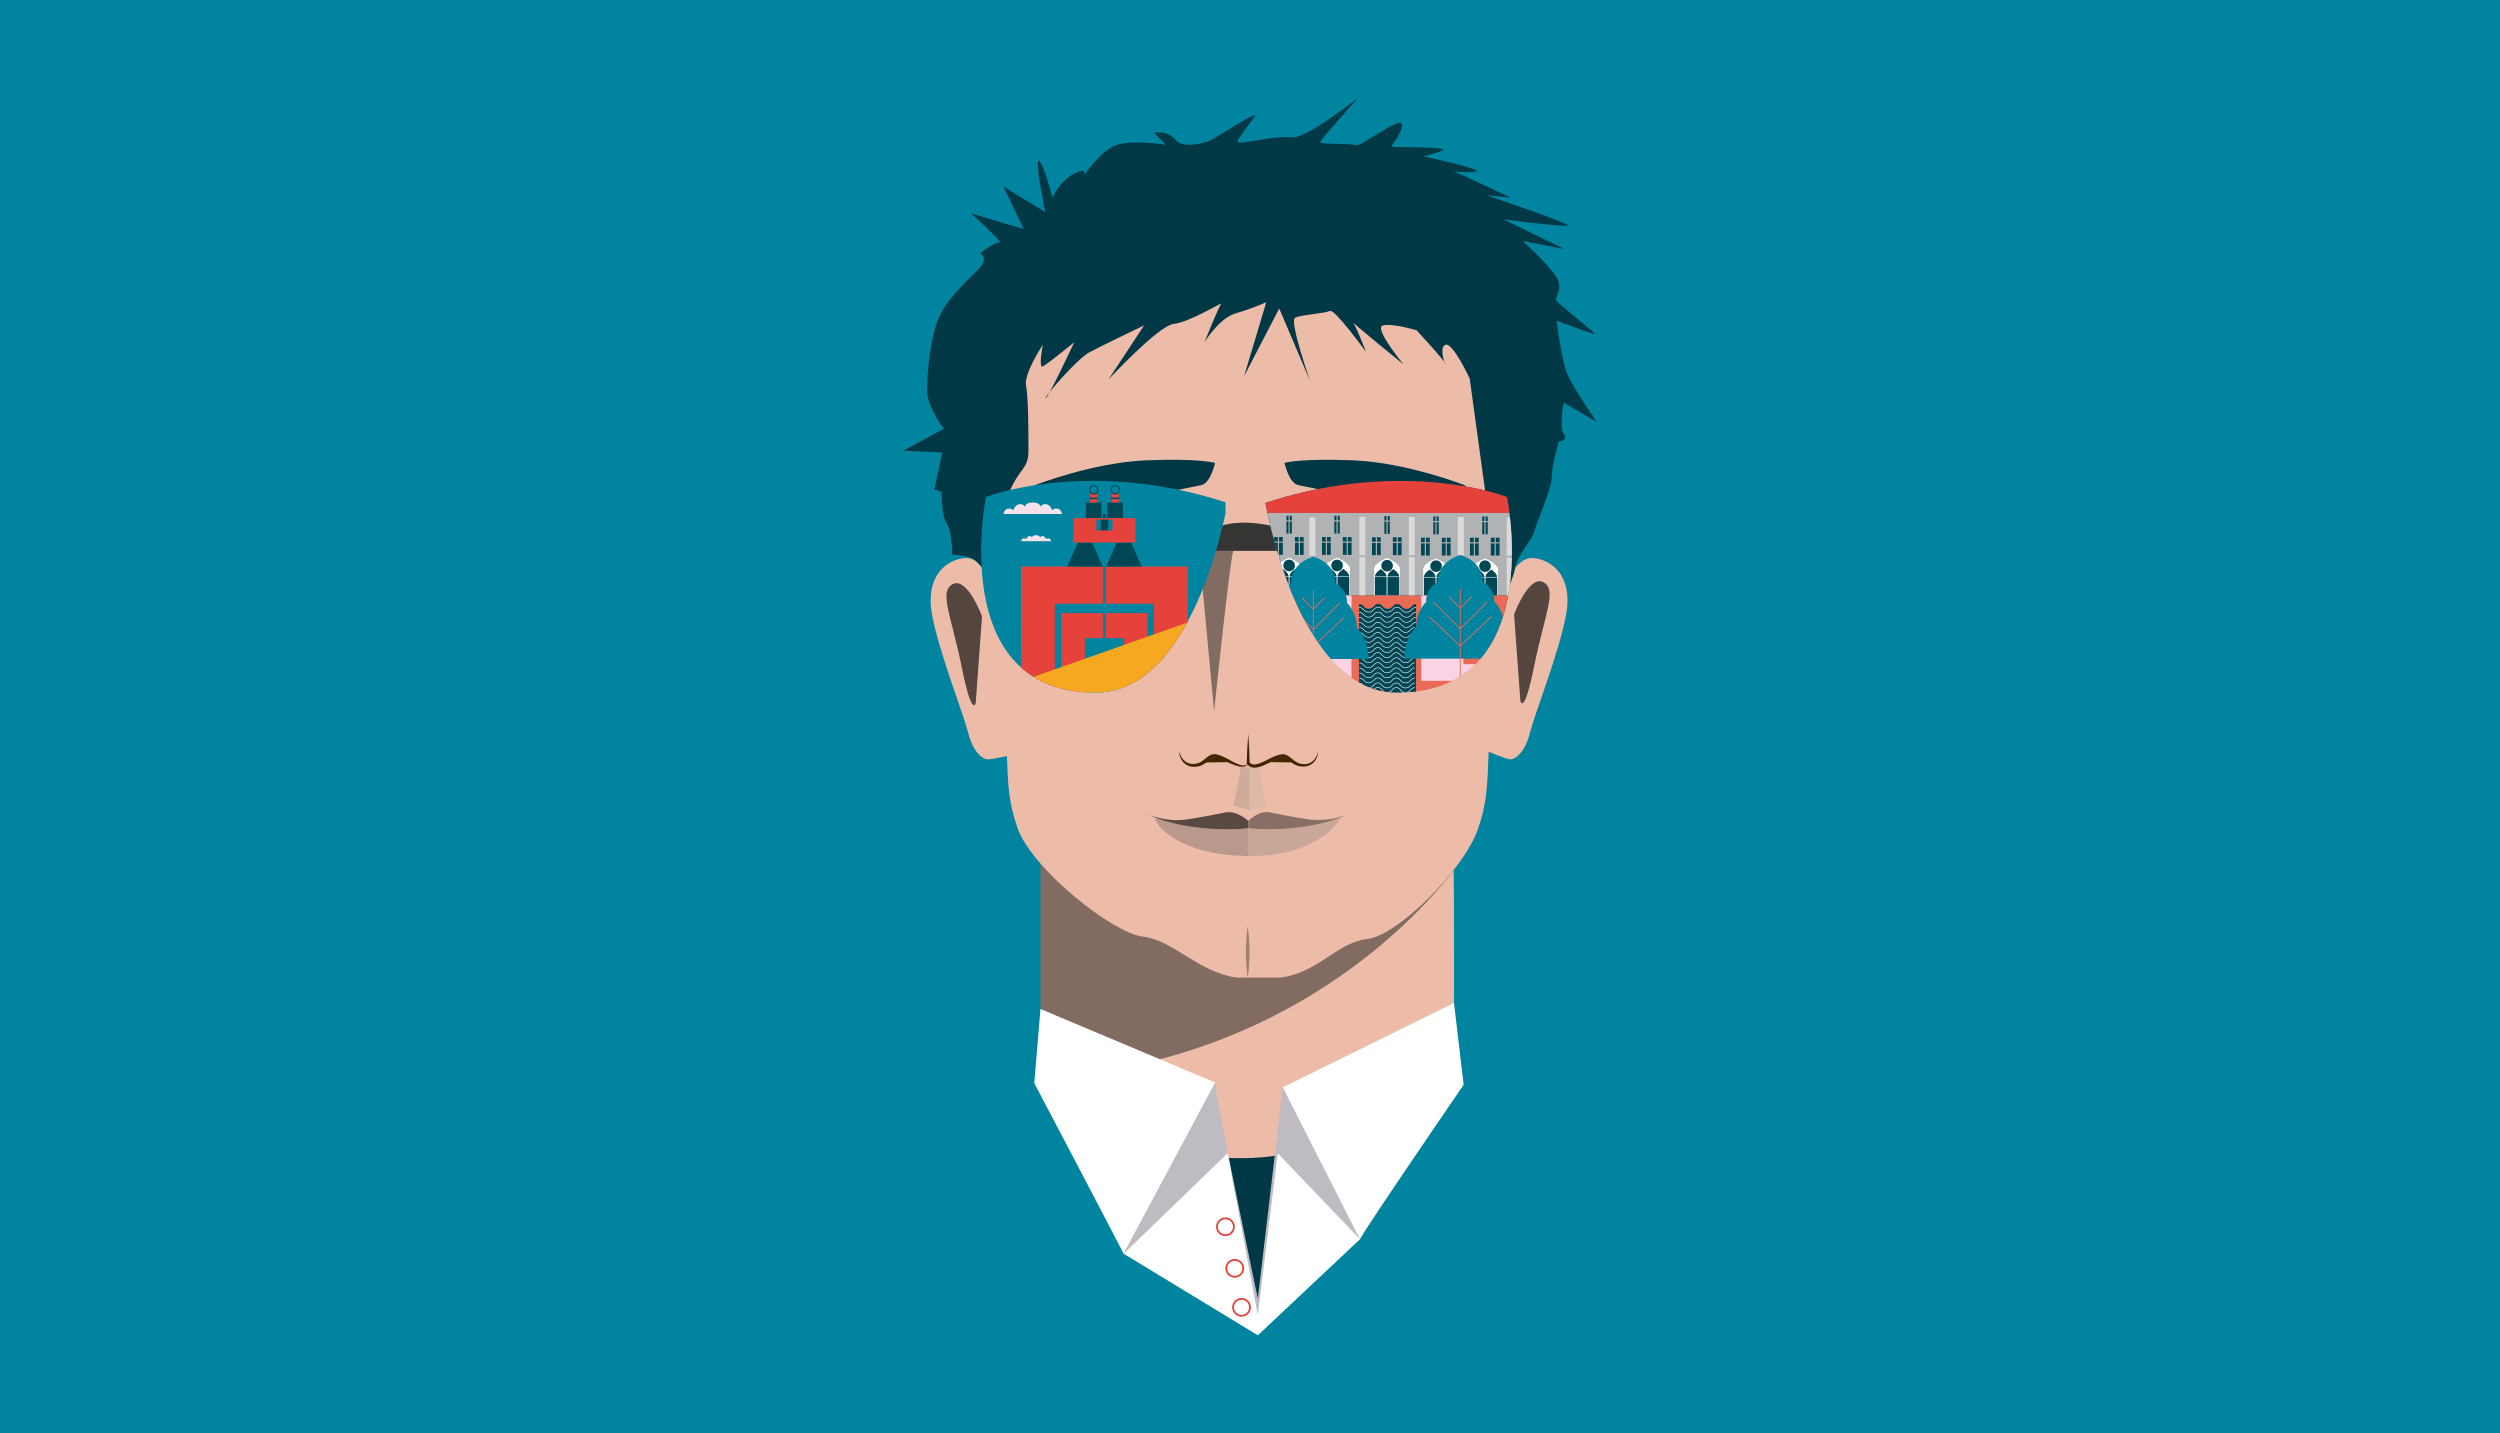 <?xml version="1.0" encoding="utf-8"?>
<!-- Generator: Adobe Illustrator 25.0.1, SVG Export Plug-In . SVG Version: 6.00 Build 0)  -->
<svg version="1.1" id="Calque_1" xmlns="http://www.w3.org/2000/svg" xmlns:xlink="http://www.w3.org/1999/xlink" x="0px" y="0px"
	 viewBox="0 0 750 430" style="enable-background:new 0 0 750 430;" xml:space="preserve">
<style type="text/css">
	.st0{fill:#0084A0;}
	.st1{clip-path:url(#SVGID_2_);}
	.st2{clip-path:url(#SVGID_4_);fill:#EDBCA9;}
	.st3{clip-path:url(#SVGID_4_);fill:#826C62;}
	.st4{clip-path:url(#SVGID_4_);fill:#003845;}
	.st5{clip-path:url(#SVGID_4_);fill:#C9A798;}
	.st6{clip-path:url(#SVGID_4_);fill:#B8998B;}
	.st7{clip-path:url(#SVGID_4_);fill:#876F65;}
	.st8{clip-path:url(#SVGID_4_);fill:#594943;}
	.st9{clip-path:url(#SVGID_4_);fill:#54453F;}
	.st10{clip-path:url(#SVGID_4_);fill:#353534;}
	.st11{clip-path:url(#SVGID_6_);fill:#004655;}
	.st12{clip-path:url(#SVGID_6_);fill:#B1B2B3;}
	.st13{clip-path:url(#SVGID_6_);fill:#E4423B;}
	.st14{clip-path:url(#SVGID_6_);fill:#FFFFFF;}
	.st15{clip-path:url(#SVGID_6_);fill:none;stroke:#F2F2F3;stroke-width:0.175;stroke-miterlimit:10;}
	.st16{clip-path:url(#SVGID_6_);fill:#DADADA;}
	.st17{clip-path:url(#SVGID_6_);fill:none;stroke:#B2B2B2;stroke-width:0.349;stroke-miterlimit:10;}
	.st18{clip-path:url(#SVGID_6_);fill:#F2F2F3;}
	.st19{clip-path:url(#SVGID_6_);fill:#E96A55;}
	.st20{clip-path:url(#SVGID_6_);fill:#FAD4E4;}
	.st21{clip-path:url(#SVGID_6_);fill:none;stroke:#FFFFFF;stroke-width:0.175;stroke-miterlimit:10;}
	.st22{clip-path:url(#SVGID_6_);fill:#0084A0;}
	.st23{clip-path:url(#SVGID_6_);fill:none;stroke:#E96A55;stroke-width:0.262;stroke-linecap:round;stroke-miterlimit:10;}
	.st24{clip-path:url(#SVGID_8_);fill:#0084A0;}
	.st25{clip-path:url(#SVGID_8_);fill:#E4423B;}
	.st26{clip-path:url(#SVGID_8_);fill:#F6A820;}
	.st27{clip-path:url(#SVGID_10_);fill:#F5E1E9;}
	.st28{clip-path:url(#SVGID_10_);fill:#004655;}
	.st29{clip-path:url(#SVGID_10_);fill:#E4423B;}
	.st30{clip-path:url(#SVGID_10_);fill:#0084A0;}
	.st31{clip-path:url(#SVGID_10_);fill:none;stroke:#004655;stroke-width:0.326;stroke-miterlimit:10;}
	.st32{clip-path:url(#SVGID_12_);fill:#CFAB9C;}
	.st33{clip-path:url(#SVGID_12_);fill:#DEB8A7;}
	.st34{clip-path:url(#SVGID_12_);fill:#422501;}
	.st35{clip-path:url(#SVGID_12_);fill:#003845;}
	.st36{clip-path:url(#SVGID_12_);fill:#FFFFFF;}
	.st37{clip-path:url(#SVGID_12_);fill:#C4C2C7;}
	.st38{clip-path:url(#SVGID_12_);fill:#BEBCC2;}
	.st39{clip-path:url(#SVGID_12_);fill:#9C8175;}
	.st40{clip-path:url(#SVGID_12_);fill:none;stroke:#E44038;stroke-width:0.538;stroke-miterlimit:10;}
</style>
<rect class="st0" width="750" height="430"/>
<g>
	<g>
		<defs>
			<rect id="SVGID_1_" x="106.19" y="-53.81" width="537.61" height="537.61"/>
		</defs>
		<clipPath id="SVGID_2_">
			<use xlink:href="#SVGID_1_"  style="overflow:visible;"/>
		</clipPath>
		<g class="st1">
			<defs>
				<rect id="SVGID_3_" x="106.19" y="-53.81" width="537.61" height="537.61"/>
			</defs>
			<clipPath id="SVGID_4_">
				<use xlink:href="#SVGID_3_"  style="overflow:visible;"/>
			</clipPath>
			<path class="st2" d="M435.28,239.33c1.18,1.56,0.92,61.78,0.92,61.78s-58.25,55.45-58.51,55.81
				c-0.26,0.36-65.32-54.23-65.32-54.23v-59.01L435.28,239.33z"/>
			<path class="st3" d="M437.36,259.35c0,0-29.57,43.55-91.35,58.91l-33.87-15.57v-67.93L437.36,259.35z"/>
			<path class="st2" d="M436.83,99.85c-6.51-6.51-61.4-12-62.84-12.73c-1.45,0.72-55.7,5.79-62.21,12.3c-6.51,6.51-17,50.3-17,50.3
				s3.98,45.91,6.15,62.54c2.17,16.64,0,23.87,4.34,36.17c4.34,12.3,28.63,31.59,37.61,32.55c8.98,0.96,16.76,10.83,28.21,12.3
				h13.02c11.45-1.46,17.06-10.62,26.04-11.57c8.98-0.96,28.84-20.55,33.18-32.84c4.34-12.3,2.17-19.53,4.34-36.17
				c2.17-16.64,6.15-62.54,6.15-62.54S443.34,106.36,436.83,99.85"/>
			<path class="st2" d="M450.32,178.16c0,0,3.8-11.11,9.49-10.75c5.68,0.36,12.19,5.43,10.02,17c-2.17,11.57-9.4,29.66-10.85,35.44
				c-1.45,5.79-4.34,7.96-5.79,7.96c-1.45,0-7.23-2.6-7.23-2.6L450.32,178.16z"/>
			<path class="st2" d="M299.12,178.16c0,0-3.8-11.11-9.49-10.75c-5.68,0.36-12.19,5.43-10.02,17c2.17,11.57,9.4,29.66,10.85,35.44
				c1.45,5.79,4.34,7.96,5.79,7.96s6.13-1.08,6.13-1.08L299.12,178.16z"/>
			<path class="st3" d="M370.05,165.18c-0.76-0.3-5.82,48.21-5.82,48.21l-4.51-48.21H370.05z"/>
			<path class="st4" d="M299.66,180.07c1.63,0-5.11-11.59-8.25-12.66s-6.76-1.08-6.04-1.08c0.72,0-0.09-4.39-0.09-4.39
				s0.09-2.84-1.35-5.01c-1.45-2.17-1.45-9.4-1.45-9.4l-2.17-0.72l2.36-11.07l-11.7-0.51l12.21-6.61c0,0-5.04-6.41-5.04-11.47
				c0-5.06,0.72-13.74,2.89-20.25c2.17-6.51,8.68-12.3,12.3-15.91c3.62-3.62,0.72-5.06,0.72-5.06s4.48-3.47,5.86-3.18
				c1.38,0.29-8.59-8.72-8.59-8.72l15.76,4.67c0,0-6.09-12.92-6.09-12.81c0,0.11,12.6,7.74,12.6,7.74s-3.37-16.15-1.92-15.37
				c1.45,0.77,4.09,11.04,4.09,11.04s2.17-5.06,6.51-7.23c4.34-2.17,2.89,0.72,2.89,0.72s5.06-7.96,10.13-9.4
				c5.06-1.45,14.39,0,14.39,0l-3.54-3.62c0,0,4.34-0.72,6.51,2.17c2.17,2.89,9,0.88,10.65,0.08c1.65-0.8,13.95-8.76,13.22-7.31
				c-0.72,1.45-5.79,7.23-5.06,7.96c0.72,0.72,11.57-2.17,15.91-1.45c4.34,0.72,20.09-12,19.93-11.77
				c-0.41,0.59-11.25,12.5-11.25,13.22c0,0.72,8.35,0.26,10.69,0.85c2.33,0.6,18.88-13.56,12.46-2.3c-0.51,0.89-2.17,2.89-1.45,2.89
				c0.72,0,15.19,0,15.19,0.72c0,0.72-6.51,2.17-5.79,2.17c0.72,0,16.64,3.62,15.91,4.34c-0.72,0.72-7.96,0-7.23,0
				c0.72,0,17.36,7.96,17.36,7.96l-7.23-0.72c0,0,24.42,8.3,24.42,9.02c0,0.72-19.35-1.79-19.35-1.79l18.34,8.91l-12.55-2.4
				c0,0,7.96,7.23,10.13,10.85c2.17,3.62-0.72,6.21,0,7.08c0.72,0.87,10.85,9.17,11.58,9.9c0.72,0.72-11.58-3.96-11.58-3.96
				s1.58,12.27,3.32,16.26c1.74,3.99,8.77,14.15,8.77,14.15l-9.92-5.82c0,0-1.45,7.23,0,9.4c1.45,2.17-1.45,2.17-1.45,2.17
				s-2.17,7.23-2.17,10.85c0,3.62-4.62,13.59-5.2,16.2c-0.59,2.61-5.19,7.15-5.78,11.03c-0.59,3.88-4.35,10.53-4.35,10.53
				l-9.26-67.41c0,0-5.06-10.85-7.23-10.13c-2.17,0.72,0,6.51,0,5.79c0-0.72-8.68-10.13-8.68-10.13s-7.23-2.17-10.13-1.45
				c-2.89,0.72,6.18,11.67,6.18,11.67s-16.3-13.12-15.58-13.12s4.34,9.4,4.34,9.4s-9.4-13.02-10.85-12.3
				c-1.45,0.72-8.54,1.15-10.42,2.02c-1.88,0.87,4.53,19.07,4.53,19.07l-9.3-21.82l-10.54,20.29l6.66-22.19c0,0-4.08,1.89-9.15,3.34
				c-5.06,1.45-9.4,8.68-9.4,8.68s4.34-10.85,5.06-11.57c0.72-0.72-9.67,5.6-14.24,6.06c-4.57,0.45-19.63,16.7-19.63,16.7
				l10.72-16.25c0,0-12.62,6.03-16.44,8.08c-3.82,2.05-13.83,13.77-13.11,13.77c0.72,0,8.57-16.78,8.57-16.78s-7.96,6.51-9.4,7.23
				c-1.45,0.72,0-6.51,0-6.51s-5.79,8.68-5.06,12.3c0.72,3.62,0.72,13.74,0.72,19.53c0,5.79-2.79,4.88-6.09,13.29
				C299.12,156.92,299.66,180.07,299.66,180.07"/>
			<path class="st5" d="M399.4,245.68c-1.53,0.06-3.64,0.14-6.15,0.22c0,0,0.01,0,0.01,0C395.34,246.2,397.53,246.01,399.4,245.68"
				/>
			<path class="st6" d="M347.68,245.7c-0.38-0.04-0.75-0.08-1.09-0.13c-0.75-0.1,4.27,10.54,26.71,11.22
				c0.41,0.01,0.8,0.01,1.2,0.02v-8.38C372.9,248.8,359.38,249.74,347.68,245.7"/>
			<path class="st5" d="M374.5,248.43v8.38c21.46,0.23,27.59-11.23,27.59-11.23s-0.32,0.01-0.89,0.04
				C389.5,249.75,376.12,248.8,374.5,248.43"/>
			<path class="st7" d="M404.11,244.46c0,0-2.02,0.75-4.71,1.22c0.75-0.03,1.35-0.05,1.8-0.07
				C402.19,245.26,403.16,244.88,404.11,244.46"/>
			<path class="st8" d="M367.65,243.74c-3.62,0.72-7.23,1.45-12.3,2.17c-5.06,0.72-10.85-1.45-10.85-1.45
				c1.04,0.46,2.1,0.87,3.19,1.25c11.7,4.03,25.21,3.09,26.82,2.72v-2.08v-0.09C373.8,245.66,370.78,243.11,367.65,243.74"/>
			<path class="st7" d="M399.4,245.68c-1.87,0.33-4.06,0.52-6.14,0.22c0,0-0.01,0-0.01,0c-5.06-0.72-8.67-1.45-12.29-2.17
				c-3.14-0.63-5.77,1.93-6.47,2.52v0.09v2.08c1.62,0.37,15,1.32,26.7-2.82C400.76,245.63,400.15,245.65,399.4,245.68"/>
			<path class="st9" d="M454.22,184.32c0,0,4.4-11.85,8.74-9.68c4.34,2.17,0.45,9.51-2.67,25.01c-3.12,15.5-4.18,10.6-4.18,10.6"/>
			<path class="st9" d="M294.61,184.9c0,0-4.4-11.85-8.74-9.68c-4.34,2.17-0.45,9.51,2.67,25.01c3.12,15.5,4.18,10.6,4.18,10.6"/>
			<path class="st4" d="M385.35,138.88c0,0,4.44-1.43,20.6-0.78c16.16,0.65,33.56,7.5,33.56,7.5s-0.97,5.31-6.02,6.61
				s-41.21-6.05-44.03-6.68C386.64,144.9,385.35,138.88,385.35,138.88"/>
			<path class="st4" d="M364.51,138.88c0,0-4.44-1.43-20.6-0.78c-16.16,0.65-33.56,7.5-33.56,7.5s0.97,5.31,6.02,6.61
				s41.21-6.05,44.03-6.68C363.22,144.9,364.51,138.88,364.51,138.88"/>
			<path class="st10" d="M366.7,157.68c0,0,4.75-1.99,14.51,0c0.28-0.24,2.11,7.58,2.11,7.58h-19.02L366.7,157.68z"/>
		</g>
		<g class="st1">
			<defs>
				<path id="SVGID_5_" d="M379.64,150.89c0,0,9.58,56.9,39.53,56.9c44.92,0,32.94-58.69,32.94-58.69s-12.32-4.83-32.03-4.83
					C408.74,144.26,394.95,145.86,379.64,150.89"/>
			</defs>
			<clipPath id="SVGID_6_">
				<use xlink:href="#SVGID_5_"  style="overflow:visible;"/>
			</clipPath>
			<polygon class="st11" points="375.93,138.91 375.93,185.67 456.19,185.67 456.09,138.91 			"/>
			<rect x="377.43" y="153.81" class="st12" width="77.38" height="24.84"/>
			<polygon class="st13" points="384.09,138.91 377.43,153.89 416.12,153.89 454.81,153.89 448.15,138.91 			"/>
			<path class="st14" d="M412.26,178.65h7.72v-7.97c0-1.72-3.86-3.27-3.86-3.27s-3.86,1.42-3.86,3.27V178.65z"/>
			<path class="st11" d="M412.47,178.65h3.52v-5.6c0-1.21-1.76-2.29-1.76-2.29s-1.76,0.99-1.76,2.29V178.65z"/>
			<path class="st11" d="M416.24,178.65h3.54v-5.6c0-1.21-1.77-2.29-1.77-2.29s-1.77,0.99-1.77,2.29V178.65z"/>
			<path class="st11" d="M417.87,169.71c0,0.96-0.78,1.74-1.74,1.74c-0.96,0-1.74-0.78-1.74-1.74c0-0.96,0.78-1.74,1.74-1.74
				C417.09,167.97,417.87,168.75,417.87,169.71"/>
			<line class="st15" x1="412.26" y1="173.03" x2="419.98" y2="173.03"/>
			<rect x="407.81" y="167.15" class="st16" width="1.8" height="11.5"/>
			<rect x="407.81" y="155.09" class="st16" width="1.8" height="11.5"/>
			<rect x="422.63" y="167.15" class="st16" width="1.8" height="11.5"/>
			<rect x="422.63" y="155.09" class="st16" width="1.8" height="11.5"/>
			<rect x="411.6" y="161.19" class="st11" width="2.62" height="5.34"/>
			<line class="st17" x1="411.6" y1="162.7" x2="414.22" y2="162.7"/>
			<line class="st17" x1="412.91" y1="167.01" x2="412.91" y2="161.19"/>
			<rect x="417.87" y="161.19" class="st11" width="2.62" height="5.34"/>
			<line class="st17" x1="417.87" y1="162.7" x2="420.49" y2="162.7"/>
			<line class="st17" x1="419.18" y1="167.01" x2="419.18" y2="161.19"/>
			<rect x="415.31" y="154.81" class="st11" width="1.63" height="5.34"/>
			<line class="st17" x1="415.31" y1="156.32" x2="416.94" y2="156.32"/>
			<line class="st17" x1="416.12" y1="160.64" x2="416.12" y2="154.81"/>
			<path class="st14" d="M397.25,178.58h7.72v-7.97c0-1.72-3.86-3.27-3.86-3.27s-3.86,1.42-3.86,3.27V178.58z"/>
			<path class="st11" d="M397.46,178.58h3.52v-5.6c0-1.21-1.76-2.29-1.76-2.29s-1.76,0.99-1.76,2.29V178.58z"/>
			<path class="st11" d="M401.24,178.58h3.54v-5.6c0-1.21-1.77-2.29-1.77-2.29s-1.77,0.99-1.77,2.29V178.58z"/>
			<path class="st11" d="M402.86,169.64c0,0.96-0.78,1.74-1.74,1.74s-1.74-0.78-1.74-1.74c0-0.96,0.78-1.74,1.74-1.74
				S402.86,168.68,402.86,169.64"/>
			<line class="st15" x1="397.25" y1="172.96" x2="404.98" y2="172.96"/>
			<rect x="392.81" y="167.29" class="st18" width="1.8" height="11.5"/>
			<rect x="392.81" y="155.23" class="st16" width="1.8" height="11.5"/>
			<rect x="396.6" y="161.12" class="st11" width="2.62" height="5.34"/>
			<line class="st17" x1="396.6" y1="162.63" x2="399.22" y2="162.63"/>
			<line class="st17" x1="397.91" y1="166.94" x2="397.91" y2="161.12"/>
			<rect x="402.86" y="161.12" class="st11" width="2.62" height="5.34"/>
			<line class="st17" x1="402.86" y1="162.63" x2="405.48" y2="162.63"/>
			<line class="st17" x1="404.17" y1="166.94" x2="404.17" y2="161.12"/>
			<rect x="400.3" y="154.75" class="st11" width="1.63" height="5.34"/>
			<line class="st17" x1="400.3" y1="156.26" x2="401.93" y2="156.26"/>
			<line class="st17" x1="401.12" y1="160.57" x2="401.12" y2="154.75"/>
			<path class="st14" d="M382.88,178.58h7.72v-7.97c0-1.72-3.86-3.27-3.86-3.27s-3.86,1.42-3.86,3.27V178.58z"/>
			<path class="st11" d="M383.08,178.58h3.52v-5.6c0-1.21-1.76-2.29-1.76-2.29s-1.76,0.99-1.76,2.29V178.58z"/>
			<path class="st11" d="M386.86,178.58h3.54v-5.6c0-1.21-1.77-2.29-1.77-2.29s-1.77,0.99-1.77,2.29V178.58z"/>
			<path class="st11" d="M388.48,169.64c0,0.96-0.78,1.74-1.74,1.74c-0.96,0-1.74-0.78-1.74-1.74c0-0.96,0.78-1.74,1.74-1.74
				C387.7,167.9,388.48,168.68,388.48,169.64"/>
			<line class="st15" x1="382.88" y1="172.96" x2="390.6" y2="172.96"/>
			<rect x="378.43" y="167.22" class="st16" width="1.8" height="11.5"/>
			<rect x="378.43" y="155.17" class="st16" width="1.8" height="11.5"/>
			<rect x="382.22" y="161.12" class="st11" width="2.62" height="5.34"/>
			<line class="st17" x1="382.22" y1="162.63" x2="384.84" y2="162.63"/>
			<line class="st17" x1="383.53" y1="166.94" x2="383.53" y2="161.12"/>
			<rect x="388.48" y="161.12" class="st11" width="2.62" height="5.34"/>
			<line class="st17" x1="388.48" y1="162.63" x2="391.11" y2="162.63"/>
			<line class="st17" x1="389.79" y1="166.94" x2="389.79" y2="161.12"/>
			<rect x="385.93" y="154.75" class="st11" width="1.63" height="5.34"/>
			<line class="st17" x1="385.93" y1="156.26" x2="387.56" y2="156.26"/>
			<line class="st17" x1="386.74" y1="160.57" x2="386.74" y2="154.75"/>
			<path class="st14" d="M426.95,178.79h7.72v-7.97c0-1.72-3.86-3.27-3.86-3.27s-3.86,1.42-3.86,3.27V178.79z"/>
			<path class="st11" d="M427.16,178.79h3.52v-5.6c0-1.21-1.76-2.29-1.76-2.29s-1.76,1-1.76,2.29V178.79z"/>
			<path class="st11" d="M430.94,178.79h3.54v-5.6c0-1.21-1.77-2.29-1.77-2.29s-1.77,1-1.77,2.29V178.79z"/>
			<path class="st11" d="M432.56,169.85c0,0.96-0.78,1.74-1.74,1.74c-0.96,0-1.74-0.78-1.74-1.74c0-0.96,0.78-1.74,1.74-1.74
				C431.78,168.11,432.56,168.89,432.56,169.85"/>
			<line class="st15" x1="426.95" y1="173.17" x2="434.68" y2="173.17"/>
			<rect x="437.33" y="167.01" class="st18" width="1.8" height="11.5"/>
			<rect x="437.33" y="155.09" class="st16" width="1.8" height="11.5"/>
			<rect x="426.3" y="161.33" class="st11" width="2.62" height="5.34"/>
			<line class="st17" x1="426.3" y1="162.84" x2="428.92" y2="162.84"/>
			<line class="st17" x1="427.61" y1="167.15" x2="427.61" y2="161.33"/>
			<rect x="432.56" y="161.33" class="st11" width="2.62" height="5.34"/>
			<line class="st17" x1="432.56" y1="162.84" x2="435.18" y2="162.84"/>
			<line class="st17" x1="433.87" y1="167.15" x2="433.87" y2="161.33"/>
			<rect x="430" y="154.95" class="st11" width="1.63" height="5.34"/>
			<line class="st17" x1="430" y1="156.47" x2="431.63" y2="156.47"/>
			<line class="st17" x1="430.81" y1="160.78" x2="430.81" y2="154.95"/>
			<path class="st14" d="M441.65,178.79h7.72v-7.97c0-1.72-3.86-3.27-3.86-3.27s-3.86,1.42-3.86,3.27V178.79z"/>
			<path class="st11" d="M441.85,178.79h3.52v-5.6c0-1.21-1.76-2.29-1.76-2.29s-1.76,1-1.76,2.29V178.79z"/>
			<path class="st11" d="M445.63,178.79h3.54v-5.6c0-1.21-1.77-2.29-1.77-2.29s-1.77,1-1.77,2.29V178.79z"/>
			<path class="st11" d="M447.25,169.85c0,0.96-0.78,1.74-1.74,1.74s-1.74-0.78-1.74-1.74c0-0.96,0.78-1.74,1.74-1.74
				S447.25,168.89,447.25,169.85"/>
			<line class="st15" x1="441.65" y1="173.17" x2="449.37" y2="173.17"/>
			<rect x="452.02" y="167.29" class="st16" width="1.8" height="11.5"/>
			<rect x="452.02" y="155.23" class="st16" width="1.8" height="11.5"/>
			<rect x="440.99" y="161.33" class="st11" width="2.62" height="5.34"/>
			<line class="st17" x1="440.99" y1="162.84" x2="443.61" y2="162.84"/>
			<line class="st17" x1="442.3" y1="167.15" x2="442.3" y2="161.33"/>
			<rect x="447.25" y="161.33" class="st11" width="2.62" height="5.34"/>
			<line class="st17" x1="447.25" y1="162.84" x2="449.87" y2="162.84"/>
			<line class="st17" x1="448.56" y1="167.15" x2="448.56" y2="161.33"/>
			<rect x="444.69" y="154.95" class="st11" width="1.63" height="5.34"/>
			<line class="st17" x1="444.69" y1="156.47" x2="446.32" y2="156.47"/>
			<line class="st17" x1="445.51" y1="160.78" x2="445.51" y2="154.95"/>
			<rect x="375.93" y="178.65" class="st19" width="80.25" height="28.91"/>
			<polygon class="st20" points="392.83,178.65 392.83,199.25 376.09,199.25 376.09,204.25 405.46,204.25 405.46,201.1 
				405.46,199.25 405.46,178.65 			"/>
			<polygon class="st20" points="439.03,199.25 439.03,178.65 426.39,178.65 426.39,199.25 426.39,201.1 426.39,204.25 
				456.12,204.25 456.12,199.25 			"/>
			<path class="st11" d="M424.8,207.56v-19.38l0.02-6.99c-0.61,0-0.9,0.31-1.25,0.66c-0.37,0.39-0.79,0.83-1.6,0.83
				c-0.81,0-1.23-0.45-1.6-0.84c-0.34-0.36-0.63-0.67-1.24-0.67c-0.61,0-0.9,0.31-1.24,0.66c-0.37,0.39-0.79,0.83-1.6,0.83
				c-0.81,0-1.23-0.45-1.6-0.84c-0.34-0.36-0.63-0.67-1.24-0.67c-0.61,0-0.9,0.31-1.24,0.66c-0.37,0.39-0.79,0.83-1.6,0.83
				s-1.23-0.45-1.6-0.84c-0.34-0.36-0.69-0.58-1.3-0.58l0,1.96h-0.02v7.85l-0.02,9.71h0.02v6.81h-31.77v13.69l80.25-0.12v-13.57
				H424.8z"/>
			<path class="st21" d="M424.8,182.19c-0.61,0-0.91,0.31-1.25,0.66c-0.37,0.39-0.79,0.83-1.6,0.82c-0.81,0-1.23-0.45-1.6-0.83
				c-0.34-0.36-0.63-0.67-1.24-0.67c-0.61,0-0.9,0.31-1.25,0.66c-0.37,0.39-0.79,0.83-1.6,0.83c-0.81,0-1.23-0.45-1.6-0.84
				c-0.34-0.36-0.63-0.67-1.24-0.67c-0.61,0-0.9,0.31-1.24,0.66c-0.37,0.39-0.79,0.83-1.6,0.82c-0.81,0-1.23-0.45-1.6-0.84
				c-0.34-0.36-0.69-0.58-1.3-0.58"/>
			<path class="st21" d="M424.8,183.7c-0.61,0-0.91,0.31-1.25,0.66c-0.37,0.39-0.79,0.83-1.6,0.82c-0.81,0-1.23-0.45-1.6-0.84
				c-0.34-0.36-0.63-0.67-1.24-0.67c-0.61,0-0.9,0.31-1.25,0.66c-0.37,0.39-0.79,0.83-1.6,0.83c-0.81,0-1.23-0.45-1.6-0.84
				c-0.34-0.36-0.63-0.67-1.24-0.67c-0.61,0-0.9,0.31-1.24,0.66c-0.37,0.39-0.79,0.83-1.6,0.83c-0.81,0-1.23-0.45-1.6-0.84
				c-0.34-0.36-0.69-0.58-1.3-0.58"/>
			<path class="st21" d="M424.8,185.22c-0.61,0-0.91,0.31-1.25,0.66c-0.37,0.39-0.79,0.83-1.6,0.82c-0.81,0-1.23-0.45-1.6-0.84
				c-0.34-0.36-0.63-0.67-1.24-0.67c-0.61,0-0.9,0.31-1.25,0.66c-0.37,0.39-0.79,0.83-1.6,0.83c-0.81,0-1.23-0.45-1.6-0.84
				c-0.34-0.36-0.63-0.67-1.24-0.67c-0.61,0-0.9,0.31-1.24,0.66c-0.37,0.39-0.79,0.83-1.6,0.83c-0.81,0-1.23-0.45-1.6-0.84
				c-0.34-0.36-0.69-0.58-1.3-0.58"/>
			<path class="st21" d="M424.8,186.74c-0.61,0-0.91,0.31-1.25,0.66c-0.37,0.39-0.79,0.83-1.6,0.82c-0.81,0-1.23-0.45-1.6-0.84
				c-0.34-0.36-0.63-0.67-1.24-0.67c-0.61,0-0.9,0.31-1.24,0.66c-0.37,0.39-0.79,0.83-1.6,0.83c-0.81,0-1.23-0.45-1.6-0.84
				c-0.34-0.36-0.63-0.67-1.24-0.67c-0.61,0-0.9,0.31-1.24,0.66c-0.37,0.39-0.79,0.83-1.6,0.82c-0.81,0-1.23-0.44-1.6-0.84
				c-0.34-0.36-0.69-0.58-1.3-0.58"/>
			<path class="st21" d="M424.43,188.25c-0.59,0-0.88,0.31-1.21,0.66c-0.36,0.39-0.77,0.83-1.56,0.82c-0.79,0-1.19-0.45-1.55-0.84
				c-0.33-0.36-0.61-0.67-1.21-0.67c-0.59,0-0.88,0.31-1.21,0.66c-0.36,0.39-0.77,0.83-1.56,0.83c-0.79,0-1.19-0.44-1.55-0.84
				c-0.33-0.36-0.61-0.67-1.21-0.67c-0.59,0-0.88,0.31-1.21,0.66c-0.36,0.39-0.77,0.83-1.56,0.83c-0.79,0-1.19-0.45-1.55-0.84
				c-0.33-0.36-0.67-0.58-1.26-0.58"/>
			<path class="st21" d="M424.43,189.77c-0.59,0-0.88,0.31-1.21,0.66c-0.36,0.39-0.77,0.83-1.56,0.82c-0.79,0-1.19-0.45-1.55-0.84
				c-0.33-0.36-0.61-0.67-1.21-0.67c-0.59,0-0.88,0.31-1.21,0.66c-0.36,0.39-0.77,0.83-1.56,0.83c-0.79,0-1.19-0.45-1.55-0.84
				c-0.33-0.36-0.61-0.67-1.21-0.67c-0.59,0-0.88,0.31-1.21,0.66c-0.36,0.39-0.77,0.83-1.56,0.83c-0.79,0-1.19-0.45-1.55-0.84
				c-0.33-0.36-0.67-0.58-1.26-0.58"/>
			<path class="st21" d="M424.43,191.28c-0.59,0-0.88,0.31-1.21,0.66c-0.36,0.39-0.77,0.83-1.56,0.83c-0.79,0-1.19-0.45-1.55-0.84
				c-0.33-0.36-0.61-0.67-1.21-0.67c-0.59,0-0.88,0.31-1.21,0.66c-0.36,0.39-0.77,0.83-1.56,0.83c-0.79,0-1.19-0.45-1.55-0.84
				c-0.33-0.36-0.61-0.67-1.21-0.67c-0.59,0-0.88,0.31-1.21,0.66c-0.36,0.39-0.77,0.83-1.56,0.83c-0.79,0-1.19-0.45-1.55-0.84
				c-0.33-0.36-0.67-0.58-1.26-0.58"/>
			<path class="st21" d="M424.43,192.8c-0.59,0-0.88,0.31-1.21,0.66c-0.36,0.39-0.77,0.83-1.56,0.83c-0.79,0-1.19-0.45-1.55-0.84
				c-0.33-0.36-0.61-0.67-1.21-0.67c-0.59,0-0.88,0.31-1.21,0.66c-0.36,0.39-0.77,0.83-1.56,0.83c-0.79,0-1.19-0.45-1.55-0.84
				c-0.33-0.36-0.61-0.67-1.21-0.67c-0.59,0-0.88,0.31-1.21,0.66c-0.36,0.39-0.77,0.83-1.56,0.83c-0.79,0-1.19-0.45-1.55-0.84
				c-0.33-0.36-0.67-0.58-1.26-0.58"/>
			<path class="st21" d="M424.43,194.31c-0.59,0-0.88,0.31-1.21,0.66c-0.36,0.39-0.77,0.83-1.56,0.82c-0.79,0-1.19-0.45-1.55-0.83
				c-0.33-0.36-0.61-0.67-1.21-0.67c-0.59,0-0.88,0.31-1.21,0.66c-0.36,0.39-0.77,0.83-1.56,0.83c-0.79,0-1.19-0.45-1.55-0.84
				c-0.33-0.36-0.61-0.67-1.21-0.67c-0.59,0-0.88,0.31-1.21,0.66c-0.36,0.39-0.77,0.83-1.56,0.82c-0.79,0-1.19-0.44-1.55-0.84
				c-0.33-0.36-0.67-0.58-1.26-0.58"/>
			<path class="st21" d="M424.43,195.83c-0.59,0-0.88,0.31-1.21,0.66c-0.36,0.39-0.77,0.83-1.56,0.82c-0.79,0-1.19-0.45-1.55-0.84
				c-0.33-0.36-0.61-0.67-1.21-0.67c-0.59,0-0.88,0.31-1.21,0.66c-0.36,0.39-0.77,0.83-1.56,0.83c-0.79,0-1.19-0.44-1.55-0.84
				c-0.33-0.36-0.61-0.67-1.21-0.67c-0.59,0-0.88,0.31-1.21,0.66c-0.36,0.39-0.77,0.83-1.56,0.83c-0.79,0-1.19-0.45-1.55-0.84
				c-0.33-0.36-0.67-0.58-1.26-0.58"/>
			<path class="st21" d="M424.43,197.35c-0.59,0-0.88,0.31-1.21,0.66c-0.36,0.39-0.77,0.83-1.56,0.82c-0.79,0-1.19-0.45-1.55-0.84
				c-0.33-0.36-0.61-0.67-1.21-0.67c-0.59,0-0.88,0.31-1.21,0.66c-0.36,0.39-0.77,0.83-1.56,0.83c-0.79,0-1.19-0.44-1.55-0.84
				c-0.33-0.36-0.61-0.67-1.21-0.67c-0.59,0-0.88,0.31-1.21,0.66c-0.36,0.39-0.77,0.83-1.56,0.83c-0.79,0-1.19-0.45-1.55-0.84
				c-0.33-0.36-0.67-0.58-1.26-0.58"/>
			<path class="st21" d="M424.43,198.86c-0.59,0-0.88,0.31-1.21,0.66c-0.36,0.39-0.77,0.83-1.56,0.82c-0.79,0-1.19-0.45-1.55-0.84
				c-0.33-0.36-0.61-0.67-1.21-0.67c-0.59,0-0.88,0.31-1.21,0.66c-0.36,0.39-0.77,0.83-1.56,0.83c-0.79,0-1.19-0.45-1.55-0.84
				c-0.33-0.36-0.61-0.67-1.21-0.67c-0.59,0-0.88,0.31-1.21,0.66c-0.36,0.39-0.77,0.83-1.56,0.83c-0.79,0-1.19-0.45-1.55-0.84
				c-0.33-0.36-0.67-0.58-1.26-0.58"/>
			<path class="st21" d="M424.43,200.38c-0.59,0-0.88,0.31-1.21,0.66c-0.36,0.39-0.77,0.83-1.56,0.83c-0.79,0-1.19-0.45-1.55-0.84
				c-0.33-0.36-0.61-0.67-1.21-0.67c-0.59,0-0.88,0.31-1.21,0.66c-0.36,0.39-0.77,0.83-1.56,0.83c-0.79,0-1.19-0.45-1.55-0.84
				c-0.33-0.36-0.61-0.67-1.21-0.67c-0.59,0-0.88,0.31-1.21,0.66c-0.36,0.39-0.77,0.83-1.56,0.83c-0.79,0-1.19-0.45-1.55-0.84
				c-0.33-0.36-0.67-0.58-1.26-0.58"/>
			<path class="st21" d="M424.43,201.89c-0.59,0-0.88,0.31-1.21,0.66c-0.36,0.39-0.77,0.83-1.56,0.83c-0.79,0-1.19-0.45-1.55-0.84
				c-0.33-0.36-0.61-0.67-1.21-0.67c-0.59,0-0.88,0.31-1.21,0.66c-0.36,0.39-0.77,0.83-1.56,0.83c-0.79,0-1.19-0.45-1.55-0.84
				c-0.33-0.36-0.61-0.67-1.21-0.67c-0.59,0-0.88,0.31-1.21,0.66c-0.36,0.39-0.77,0.83-1.56,0.83c-0.79,0-1.19-0.45-1.55-0.84
				c-0.33-0.36-0.67-0.58-1.26-0.58"/>
			<path class="st21" d="M424.43,203.41c-0.59,0-0.88,0.31-1.21,0.66c-0.36,0.39-0.77,0.83-1.56,0.82c-0.79,0-1.19-0.44-1.55-0.83
				c-0.33-0.36-0.61-0.67-1.21-0.67c-0.59,0-0.88,0.31-1.21,0.66c-0.36,0.39-0.77,0.83-1.56,0.83c-0.79,0-1.19-0.45-1.55-0.84
				c-0.33-0.36-0.61-0.67-1.21-0.67c-0.59,0-0.88,0.31-1.21,0.66c-0.36,0.39-0.77,0.83-1.56,0.82c-0.79,0-1.19-0.44-1.55-0.84
				c-0.33-0.36-0.67-0.58-1.26-0.58"/>
			<path class="st21" d="M424.43,204.92c-0.59,0-0.88,0.31-1.21,0.66c-0.36,0.39-0.77,0.83-1.56,0.82c-0.79,0-1.19-0.45-1.55-0.84
				c-0.33-0.36-0.61-0.67-1.21-0.67c-0.59,0-0.88,0.31-1.21,0.66c-0.36,0.39-0.77,0.83-1.56,0.83c-0.79,0-1.19-0.44-1.55-0.84
				c-0.33-0.36-0.61-0.67-1.21-0.67c-0.59,0-0.88,0.31-1.21,0.66c-0.36,0.39-0.77,0.83-1.56,0.83c-0.79,0-1.19-0.45-1.55-0.84
				c-0.33-0.36-0.67-0.58-1.26-0.58"/>
			<path class="st21" d="M424.44,206.29c-0.59,0-0.88,0.31-1.21,0.66c-0.36,0.39-0.77,0.83-1.56,0.83c-0.79,0-1.19-0.45-1.55-0.84
				c-0.33-0.36-0.61-0.67-1.21-0.67c-0.59,0-0.88,0.31-1.21,0.66c-0.36,0.39-0.77,0.83-1.56,0.83c-0.79,0-1.19-0.45-1.55-0.84
				c-0.33-0.36-0.61-0.67-1.21-0.67c-0.59,0-0.88,0.31-1.21,0.66c-0.36,0.39-0.77,0.83-1.56,0.83c-0.79,0-1.19-0.45-1.55-0.84
				c-0.33-0.36-0.67-0.58-1.26-0.58"/>
			<path class="st21" d="M390.36,207.94c-0.61,0-0.91,0.31-1.25,0.66c-0.37,0.39-0.79,0.83-1.61,0.82c-0.81,0-1.23-0.45-1.6-0.84
				c-0.34-0.36-0.63-0.67-1.25-0.67c-0.61,0-0.91,0.31-1.25,0.66c-0.37,0.39-0.79,0.83-1.61,0.83c-0.81,0-1.23-0.44-1.6-0.84
				c-0.34-0.36-0.63-0.67-1.25-0.67c-0.61,0-0.91,0.31-1.25,0.66c-0.37,0.39-0.79,0.83-1.61,0.83"/>
			<path class="st21" d="M407.53,207.94c-0.61,0-0.91,0.31-1.25,0.66c-0.37,0.39-0.79,0.83-1.61,0.82c-0.81,0-1.23-0.45-1.6-0.84
				c-0.34-0.36-0.63-0.67-1.25-0.67c-0.61,0-0.91,0.31-1.25,0.66c-0.37,0.39-0.79,0.83-1.61,0.83c-0.81,0-1.23-0.44-1.6-0.84
				c-0.34-0.36-0.63-0.67-1.25-0.67c-0.61,0-0.91,0.31-1.25,0.66c-0.37,0.39-0.79,0.83-1.61,0.83c-0.81,0-1.23-0.45-1.6-0.84
				c-0.34-0.36-0.69-0.58-1.3-0.58"/>
			<path class="st21" d="M424.7,207.94c-0.61,0-0.91,0.31-1.25,0.66c-0.37,0.39-0.79,0.83-1.61,0.82c-0.81,0-1.23-0.45-1.6-0.84
				c-0.34-0.36-0.63-0.67-1.25-0.67c-0.61,0-0.91,0.31-1.25,0.66c-0.37,0.39-0.79,0.83-1.61,0.83c-0.81,0-1.23-0.44-1.6-0.84
				c-0.34-0.36-0.63-0.67-1.25-0.67c-0.61,0-0.91,0.31-1.25,0.66c-0.37,0.39-0.79,0.83-1.61,0.83c-0.81,0-1.23-0.45-1.6-0.84
				c-0.34-0.36-0.69-0.58-1.3-0.58"/>
			<path class="st21" d="M441.87,207.94c-0.61,0-0.91,0.31-1.25,0.66c-0.37,0.39-0.79,0.83-1.61,0.82c-0.81,0-1.23-0.45-1.6-0.84
				c-0.34-0.36-0.63-0.67-1.25-0.67c-0.61,0-0.91,0.31-1.25,0.66c-0.37,0.39-0.79,0.83-1.61,0.83c-0.81,0-1.23-0.44-1.6-0.84
				c-0.34-0.36-0.63-0.67-1.25-0.67c-0.61,0-0.91,0.31-1.25,0.66c-0.37,0.39-0.79,0.83-1.61,0.83c-0.81,0-1.23-0.45-1.6-0.84
				c-0.34-0.36-0.69-0.58-1.3-0.58"/>
			<path class="st21" d="M456.19,209.43c-0.81,0-1.23-0.45-1.6-0.84c-0.34-0.36-0.63-0.67-1.25-0.67c-0.61,0-0.91,0.31-1.25,0.66
				c-0.37,0.39-0.79,0.83-1.61,0.83c-0.81,0-1.23-0.44-1.6-0.84c-0.34-0.36-0.63-0.67-1.25-0.67c-0.61,0-0.91,0.31-1.25,0.66
				c-0.37,0.39-0.79,0.83-1.61,0.83c-0.81,0-1.23-0.45-1.6-0.84c-0.34-0.36-0.69-0.58-1.3-0.58"/>
			<path class="st21" d="M390.34,209.63c-0.61,0-0.91,0.31-1.25,0.66c-0.37,0.39-0.79,0.83-1.61,0.83c-0.81,0-1.23-0.45-1.6-0.84
				c-0.34-0.36-0.63-0.67-1.25-0.67c-0.61,0-0.91,0.31-1.25,0.66c-0.37,0.39-0.79,0.83-1.61,0.83c-0.81,0-1.23-0.45-1.6-0.84
				c-0.34-0.36-0.63-0.67-1.25-0.67c-0.61,0-0.91,0.31-1.25,0.66c-0.37,0.39-0.79,0.83-1.61,0.83"/>
			<path class="st21" d="M407.51,209.63c-0.61,0-0.91,0.31-1.25,0.66c-0.37,0.39-0.79,0.83-1.61,0.83c-0.81,0-1.23-0.45-1.6-0.84
				c-0.34-0.36-0.63-0.67-1.25-0.67c-0.61,0-0.91,0.31-1.25,0.66c-0.37,0.39-0.79,0.83-1.61,0.83c-0.81,0-1.23-0.45-1.6-0.84
				c-0.34-0.36-0.63-0.67-1.25-0.67s-0.91,0.31-1.25,0.66c-0.37,0.39-0.79,0.83-1.61,0.83c-0.81,0-1.23-0.45-1.6-0.84
				c-0.34-0.36-0.69-0.58-1.3-0.58"/>
			<path class="st21" d="M424.68,209.63c-0.61,0-0.91,0.31-1.25,0.66c-0.37,0.39-0.79,0.83-1.61,0.83c-0.81,0-1.23-0.45-1.6-0.84
				c-0.34-0.36-0.63-0.67-1.25-0.67c-0.61,0-0.91,0.31-1.25,0.66c-0.37,0.39-0.79,0.83-1.61,0.83c-0.81,0-1.23-0.45-1.6-0.84
				c-0.34-0.36-0.63-0.67-1.25-0.67s-0.91,0.31-1.25,0.66c-0.37,0.39-0.79,0.83-1.61,0.83c-0.81,0-1.23-0.45-1.6-0.84
				c-0.34-0.36-0.69-0.58-1.3-0.58"/>
			<path class="st21" d="M441.85,209.63c-0.61,0-0.91,0.31-1.25,0.66c-0.37,0.39-0.79,0.83-1.61,0.83c-0.81,0-1.23-0.45-1.6-0.84
				c-0.34-0.36-0.63-0.67-1.25-0.67c-0.61,0-0.91,0.31-1.25,0.66c-0.37,0.39-0.79,0.83-1.61,0.83c-0.81,0-1.23-0.45-1.6-0.84
				c-0.34-0.36-0.63-0.67-1.25-0.67s-0.91,0.31-1.25,0.66c-0.37,0.39-0.79,0.83-1.61,0.83c-0.81,0-1.23-0.45-1.6-0.84
				c-0.34-0.36-0.69-0.58-1.3-0.58"/>
			<path class="st21" d="M456.16,211.12c-0.81,0-1.23-0.45-1.6-0.84c-0.34-0.36-0.63-0.67-1.25-0.67c-0.61,0-0.91,0.31-1.25,0.66
				c-0.37,0.39-0.79,0.83-1.61,0.83c-0.81,0-1.23-0.45-1.6-0.84c-0.34-0.36-0.63-0.67-1.25-0.67c-0.61,0-0.91,0.31-1.25,0.66
				c-0.37,0.39-0.79,0.83-1.61,0.83c-0.81,0-1.23-0.45-1.6-0.84c-0.34-0.36-0.69-0.58-1.3-0.58"/>
			<path class="st21" d="M390.32,211.31c-0.61,0-0.91,0.31-1.25,0.66c-0.37,0.39-0.79,0.83-1.61,0.82c-0.81,0-1.23-0.45-1.6-0.84
				c-0.34-0.36-0.63-0.67-1.25-0.67c-0.61,0-0.91,0.31-1.25,0.66c-0.37,0.39-0.79,0.83-1.61,0.83c-0.81,0-1.23-0.44-1.6-0.84
				c-0.34-0.36-0.63-0.67-1.25-0.67c-0.61,0-0.91,0.31-1.25,0.66c-0.37,0.39-0.79,0.83-1.61,0.83"/>
			<path class="st21" d="M407.49,211.31c-0.61,0-0.91,0.31-1.25,0.66c-0.37,0.39-0.79,0.83-1.61,0.82c-0.81,0-1.23-0.45-1.6-0.84
				c-0.34-0.36-0.63-0.67-1.25-0.67c-0.61,0-0.91,0.31-1.25,0.66c-0.37,0.39-0.79,0.83-1.61,0.83c-0.81,0-1.23-0.44-1.6-0.84
				c-0.34-0.36-0.63-0.67-1.25-0.67c-0.61,0-0.91,0.31-1.25,0.66c-0.37,0.39-0.79,0.83-1.61,0.83c-0.81,0-1.23-0.45-1.6-0.84
				c-0.34-0.36-0.69-0.58-1.3-0.58"/>
			<path class="st21" d="M424.66,211.31c-0.61,0-0.91,0.31-1.25,0.66c-0.37,0.39-0.79,0.83-1.61,0.82c-0.81,0-1.23-0.45-1.6-0.84
				c-0.34-0.36-0.63-0.67-1.25-0.67c-0.61,0-0.91,0.31-1.25,0.66c-0.37,0.39-0.79,0.83-1.61,0.83c-0.81,0-1.23-0.44-1.6-0.84
				c-0.34-0.36-0.63-0.67-1.25-0.67c-0.61,0-0.91,0.31-1.25,0.66c-0.37,0.39-0.79,0.83-1.61,0.83c-0.81,0-1.23-0.45-1.6-0.84
				c-0.34-0.36-0.69-0.58-1.3-0.58"/>
			<path class="st21" d="M441.83,211.31c-0.61,0-0.91,0.31-1.25,0.66c-0.37,0.39-0.79,0.83-1.61,0.82c-0.81,0-1.23-0.45-1.6-0.84
				c-0.34-0.36-0.63-0.67-1.25-0.67c-0.61,0-0.91,0.31-1.25,0.66c-0.37,0.39-0.79,0.83-1.61,0.83c-0.81,0-1.23-0.44-1.6-0.84
				c-0.34-0.36-0.63-0.67-1.25-0.67c-0.61,0-0.91,0.31-1.25,0.66c-0.37,0.39-0.79,0.83-1.61,0.83c-0.81,0-1.23-0.45-1.6-0.84
				c-0.34-0.36-0.69-0.58-1.3-0.58"/>
			<path class="st21" d="M456.14,212.8c-0.81,0-1.23-0.45-1.6-0.84c-0.34-0.36-0.63-0.67-1.25-0.67c-0.61,0-0.91,0.31-1.25,0.66
				c-0.37,0.39-0.79,0.83-1.61,0.83c-0.81,0-1.23-0.44-1.6-0.84c-0.34-0.36-0.63-0.67-1.25-0.67c-0.61,0-0.91,0.31-1.25,0.66
				c-0.37,0.39-0.79,0.83-1.61,0.83c-0.81,0-1.23-0.45-1.6-0.84c-0.34-0.36-0.69-0.58-1.3-0.58"/>
			<path class="st21" d="M390.29,213c-0.61,0-0.91,0.31-1.25,0.66c-0.37,0.39-0.79,0.83-1.61,0.83c-0.81,0-1.23-0.45-1.6-0.84
				c-0.34-0.36-0.63-0.67-1.25-0.67c-0.61,0-0.91,0.31-1.25,0.66c-0.37,0.39-0.79,0.83-1.61,0.83c-0.81,0-1.23-0.45-1.6-0.84
				c-0.34-0.36-0.63-0.67-1.25-0.67c-0.61,0-0.91,0.31-1.25,0.66c-0.37,0.39-0.79,0.83-1.61,0.83"/>
			<path class="st21" d="M407.46,213c-0.61,0-0.91,0.31-1.25,0.66c-0.37,0.39-0.79,0.83-1.61,0.83c-0.81,0-1.23-0.45-1.6-0.84
				c-0.34-0.36-0.63-0.67-1.25-0.67c-0.61,0-0.91,0.31-1.25,0.66c-0.37,0.39-0.79,0.83-1.61,0.83c-0.81,0-1.23-0.45-1.6-0.84
				c-0.34-0.36-0.63-0.67-1.25-0.67c-0.61,0-0.91,0.31-1.25,0.66c-0.37,0.39-0.79,0.83-1.61,0.83c-0.81,0-1.23-0.45-1.6-0.84
				c-0.34-0.36-0.69-0.58-1.3-0.58"/>
			<path class="st21" d="M424.63,213c-0.61,0-0.91,0.31-1.25,0.66c-0.37,0.39-0.79,0.83-1.61,0.83c-0.81,0-1.23-0.45-1.6-0.84
				c-0.34-0.36-0.63-0.67-1.25-0.67c-0.61,0-0.91,0.31-1.25,0.66c-0.37,0.39-0.79,0.83-1.61,0.83c-0.81,0-1.23-0.45-1.6-0.84
				c-0.34-0.36-0.63-0.67-1.25-0.67s-0.91,0.31-1.25,0.66c-0.37,0.39-0.79,0.83-1.61,0.83c-0.81,0-1.23-0.45-1.6-0.84
				c-0.34-0.36-0.69-0.58-1.3-0.58"/>
			<path class="st21" d="M441.81,213c-0.61,0-0.91,0.31-1.25,0.66c-0.37,0.39-0.79,0.83-1.61,0.83c-0.81,0-1.23-0.45-1.6-0.84
				c-0.34-0.36-0.63-0.67-1.25-0.67c-0.61,0-0.91,0.31-1.25,0.66c-0.37,0.39-0.79,0.83-1.61,0.83c-0.81,0-1.23-0.45-1.6-0.84
				c-0.34-0.36-0.63-0.67-1.25-0.67s-0.91,0.31-1.25,0.66c-0.37,0.39-0.79,0.83-1.61,0.83c-0.81,0-1.23-0.45-1.6-0.84
				c-0.34-0.36-0.69-0.58-1.3-0.58"/>
			<path class="st21" d="M456.12,214.48c-0.81,0-1.23-0.45-1.6-0.84c-0.34-0.36-0.63-0.67-1.25-0.67c-0.61,0-0.91,0.31-1.25,0.66
				c-0.37,0.39-0.79,0.83-1.61,0.83c-0.81,0-1.23-0.45-1.6-0.84c-0.34-0.36-0.63-0.67-1.25-0.67c-0.61,0-0.91,0.31-1.25,0.66
				c-0.37,0.39-0.79,0.83-1.61,0.83c-0.81,0-1.23-0.45-1.6-0.84c-0.34-0.36-0.69-0.58-1.3-0.58"/>
			<path class="st21" d="M390.27,214.68c-0.61,0-0.91,0.31-1.25,0.66c-0.37,0.39-0.79,0.83-1.61,0.82c-0.81,0-1.23-0.45-1.6-0.84
				c-0.34-0.36-0.63-0.67-1.25-0.67c-0.61,0-0.91,0.31-1.25,0.66c-0.37,0.39-0.79,0.83-1.61,0.83c-0.81,0-1.23-0.44-1.6-0.84
				c-0.34-0.36-0.63-0.67-1.25-0.67c-0.61,0-0.91,0.31-1.25,0.66c-0.37,0.39-0.79,0.83-1.61,0.83"/>
			<path class="st21" d="M407.44,214.68c-0.61,0-0.91,0.31-1.25,0.66c-0.37,0.39-0.79,0.83-1.61,0.82c-0.81,0-1.23-0.45-1.6-0.84
				c-0.34-0.36-0.63-0.67-1.25-0.67c-0.61,0-0.91,0.31-1.25,0.66c-0.37,0.39-0.79,0.83-1.61,0.83c-0.81,0-1.23-0.44-1.6-0.84
				c-0.34-0.36-0.63-0.67-1.25-0.67c-0.61,0-0.91,0.31-1.25,0.66c-0.37,0.39-0.79,0.83-1.61,0.83c-0.81,0-1.23-0.45-1.6-0.84
				c-0.34-0.36-0.69-0.58-1.3-0.58"/>
			<path class="st21" d="M424.61,214.68c-0.61,0-0.91,0.31-1.25,0.66c-0.37,0.39-0.79,0.83-1.61,0.82c-0.81,0-1.23-0.45-1.6-0.84
				c-0.34-0.36-0.63-0.67-1.25-0.67c-0.61,0-0.91,0.31-1.25,0.66c-0.37,0.39-0.79,0.83-1.61,0.83c-0.81,0-1.23-0.44-1.6-0.84
				c-0.34-0.36-0.63-0.67-1.25-0.67c-0.61,0-0.91,0.31-1.25,0.66c-0.37,0.39-0.79,0.83-1.61,0.83c-0.81,0-1.23-0.45-1.6-0.84
				c-0.34-0.36-0.69-0.58-1.3-0.58"/>
			<path class="st21" d="M441.78,214.68c-0.61,0-0.91,0.31-1.25,0.66c-0.37,0.39-0.79,0.83-1.61,0.82c-0.81,0-1.23-0.45-1.6-0.84
				c-0.34-0.36-0.63-0.67-1.25-0.67c-0.61,0-0.91,0.31-1.25,0.66c-0.37,0.39-0.79,0.83-1.61,0.83c-0.81,0-1.23-0.44-1.6-0.84
				c-0.34-0.36-0.63-0.67-1.25-0.67c-0.61,0-0.91,0.31-1.25,0.66c-0.37,0.39-0.79,0.83-1.61,0.83c-0.81,0-1.23-0.45-1.6-0.84
				c-0.34-0.36-0.69-0.58-1.3-0.58"/>
			<path class="st21" d="M456.1,216.17c-0.81,0-1.23-0.45-1.6-0.84c-0.34-0.36-0.63-0.67-1.25-0.67c-0.61,0-0.91,0.31-1.25,0.66
				c-0.37,0.39-0.79,0.83-1.61,0.83c-0.81,0-1.23-0.44-1.6-0.84c-0.34-0.36-0.63-0.67-1.25-0.67c-0.61,0-0.91,0.31-1.25,0.66
				c-0.37,0.39-0.79,0.83-1.61,0.83c-0.81,0-1.23-0.45-1.6-0.84c-0.34-0.36-0.69-0.58-1.3-0.58"/>
			<path class="st21" d="M390.25,216.36c-0.61,0-0.91,0.31-1.25,0.66c-0.37,0.39-0.79,0.83-1.61,0.83c-0.81,0-1.23-0.45-1.6-0.84
				c-0.34-0.36-0.63-0.67-1.25-0.67c-0.61,0-0.91,0.31-1.25,0.66c-0.37,0.39-0.79,0.83-1.61,0.83c-0.81,0-1.23-0.45-1.6-0.84
				c-0.34-0.36-0.63-0.67-1.25-0.67c-0.61,0-0.91,0.31-1.25,0.66c-0.37,0.39-0.79,0.83-1.61,0.83"/>
			<path class="st21" d="M407.42,216.36c-0.61,0-0.91,0.31-1.25,0.66c-0.37,0.39-0.79,0.83-1.61,0.83c-0.81,0-1.23-0.45-1.6-0.84
				c-0.34-0.36-0.63-0.67-1.25-0.67c-0.61,0-0.91,0.31-1.25,0.66c-0.37,0.39-0.79,0.83-1.61,0.83c-0.81,0-1.23-0.45-1.6-0.84
				c-0.34-0.36-0.63-0.67-1.25-0.67c-0.61,0-0.91,0.31-1.25,0.66c-0.37,0.39-0.79,0.83-1.61,0.83c-0.81,0-1.23-0.45-1.6-0.84
				c-0.34-0.36-0.69-0.58-1.3-0.58"/>
			<path class="st21" d="M424.59,216.36c-0.61,0-0.91,0.31-1.25,0.66c-0.37,0.39-0.79,0.83-1.61,0.83c-0.81,0-1.23-0.45-1.6-0.84
				c-0.34-0.36-0.63-0.67-1.25-0.67c-0.61,0-0.91,0.31-1.25,0.66c-0.37,0.39-0.79,0.83-1.61,0.83c-0.81,0-1.23-0.45-1.6-0.84
				c-0.34-0.36-0.63-0.67-1.25-0.67c-0.61,0-0.91,0.31-1.25,0.66c-0.37,0.39-0.79,0.83-1.61,0.83c-0.81,0-1.23-0.45-1.6-0.84
				c-0.34-0.36-0.69-0.58-1.3-0.58"/>
			<path class="st21" d="M441.76,216.36c-0.61,0-0.91,0.31-1.25,0.66c-0.37,0.39-0.79,0.83-1.61,0.83c-0.81,0-1.23-0.45-1.6-0.84
				c-0.34-0.36-0.63-0.67-1.25-0.67c-0.61,0-0.91,0.31-1.25,0.66c-0.37,0.39-0.79,0.83-1.61,0.83c-0.81,0-1.23-0.45-1.6-0.84
				c-0.34-0.36-0.63-0.67-1.25-0.67c-0.61,0-0.91,0.31-1.25,0.66c-0.37,0.39-0.79,0.83-1.61,0.83c-0.81,0-1.23-0.45-1.6-0.84
				c-0.34-0.36-0.69-0.58-1.3-0.58"/>
			<path class="st21" d="M456.07,217.85c-0.81,0-1.23-0.45-1.6-0.84c-0.34-0.36-0.63-0.67-1.25-0.67c-0.61,0-0.91,0.31-1.25,0.66
				c-0.37,0.39-0.79,0.83-1.61,0.83c-0.81,0-1.23-0.45-1.6-0.84c-0.34-0.36-0.63-0.67-1.25-0.67s-0.91,0.31-1.25,0.66
				c-0.37,0.39-0.79,0.83-1.61,0.83c-0.81,0-1.23-0.45-1.6-0.84c-0.34-0.36-0.69-0.58-1.3-0.58"/>
			<path class="st21" d="M390.22,218.05c-0.61,0-0.91,0.31-1.25,0.66c-0.37,0.39-0.79,0.83-1.61,0.82c-0.81,0-1.23-0.45-1.6-0.83
				c-0.34-0.36-0.63-0.67-1.25-0.67c-0.61,0-0.91,0.31-1.25,0.66c-0.37,0.39-0.79,0.83-1.61,0.83c-0.81,0-1.23-0.45-1.6-0.84
				c-0.34-0.36-0.63-0.67-1.25-0.67c-0.61,0-0.91,0.31-1.25,0.66c-0.37,0.39-0.79,0.83-1.61,0.82"/>
			<path class="st21" d="M407.4,218.05c-0.61,0-0.91,0.31-1.25,0.66c-0.37,0.39-0.79,0.83-1.61,0.82c-0.81,0-1.23-0.45-1.6-0.83
				c-0.34-0.36-0.63-0.67-1.25-0.67c-0.61,0-0.91,0.31-1.25,0.66c-0.37,0.39-0.79,0.83-1.61,0.83c-0.81,0-1.23-0.45-1.6-0.84
				c-0.34-0.36-0.63-0.67-1.25-0.67c-0.61,0-0.91,0.31-1.25,0.66c-0.37,0.39-0.79,0.83-1.61,0.82c-0.81,0-1.23-0.45-1.6-0.84
				c-0.34-0.36-0.69-0.58-1.3-0.58"/>
			<path class="st21" d="M424.57,218.05c-0.61,0-0.91,0.31-1.25,0.66c-0.37,0.39-0.79,0.83-1.61,0.82c-0.81,0-1.23-0.45-1.6-0.83
				c-0.34-0.36-0.63-0.67-1.25-0.67c-0.61,0-0.91,0.31-1.25,0.66c-0.37,0.39-0.79,0.83-1.61,0.83c-0.81,0-1.23-0.45-1.6-0.84
				c-0.34-0.36-0.63-0.67-1.25-0.67c-0.61,0-0.91,0.31-1.25,0.66c-0.37,0.39-0.79,0.83-1.61,0.82c-0.81,0-1.23-0.45-1.6-0.84
				c-0.34-0.36-0.69-0.58-1.3-0.58"/>
			<path class="st21" d="M441.74,218.05c-0.61,0-0.91,0.31-1.25,0.66c-0.37,0.39-0.79,0.83-1.61,0.82c-0.81,0-1.23-0.45-1.6-0.83
				c-0.34-0.36-0.63-0.67-1.25-0.67c-0.61,0-0.91,0.31-1.25,0.66c-0.37,0.39-0.79,0.83-1.61,0.83c-0.81,0-1.23-0.45-1.6-0.84
				c-0.34-0.36-0.63-0.67-1.25-0.67c-0.61,0-0.91,0.31-1.25,0.66c-0.37,0.39-0.79,0.83-1.61,0.82c-0.81,0-1.23-0.45-1.6-0.84
				c-0.34-0.36-0.69-0.58-1.3-0.58"/>
			<path class="st21" d="M456.05,219.54c-0.81,0-1.23-0.45-1.6-0.84c-0.34-0.36-0.63-0.67-1.25-0.67c-0.61,0-0.91,0.31-1.25,0.66
				c-0.37,0.39-0.79,0.83-1.61,0.83c-0.81,0-1.23-0.44-1.6-0.84c-0.34-0.36-0.63-0.67-1.25-0.67c-0.61,0-0.91,0.31-1.25,0.66
				c-0.37,0.39-0.79,0.83-1.61,0.83c-0.81,0-1.23-0.45-1.6-0.84c-0.34-0.36-0.69-0.58-1.3-0.58"/>
			<path class="st21" d="M390.2,219.73c-0.61,0-0.91,0.29-1.25,0.63c-0.37,0.37-0.79,0.79-1.61,0.79c-0.81,0-1.23-0.43-1.6-0.8
				c-0.34-0.34-0.63-0.64-1.25-0.64c-0.61,0-0.91,0.29-1.25,0.63c-0.37,0.37-0.79,0.79-1.61,0.79c-0.81,0-1.23-0.43-1.6-0.8
				c-0.34-0.34-0.63-0.64-1.25-0.64c-0.61,0-0.91,0.29-1.25,0.63c-0.37,0.37-0.79,0.79-1.61,0.79"/>
			<path class="st21" d="M407.37,219.73c-0.61,0-0.91,0.29-1.25,0.63c-0.37,0.37-0.79,0.79-1.61,0.79c-0.81,0-1.23-0.43-1.6-0.8
				c-0.34-0.34-0.63-0.64-1.25-0.64c-0.61,0-0.91,0.29-1.25,0.63c-0.37,0.37-0.79,0.79-1.61,0.79c-0.81,0-1.23-0.43-1.6-0.8
				c-0.34-0.34-0.63-0.64-1.25-0.64c-0.61,0-0.91,0.29-1.25,0.63c-0.37,0.37-0.79,0.79-1.61,0.79c-0.81,0-1.23-0.43-1.6-0.8
				c-0.34-0.34-0.69-0.55-1.3-0.56"/>
			<path class="st21" d="M424.54,219.73c-0.61,0-0.91,0.29-1.25,0.63c-0.37,0.37-0.79,0.79-1.61,0.79c-0.81,0-1.23-0.43-1.6-0.8
				c-0.34-0.34-0.63-0.64-1.25-0.64c-0.61,0-0.91,0.29-1.25,0.63c-0.37,0.37-0.79,0.79-1.61,0.79c-0.81,0-1.23-0.43-1.6-0.8
				c-0.34-0.34-0.63-0.64-1.25-0.64c-0.61,0-0.91,0.29-1.25,0.63c-0.37,0.37-0.79,0.79-1.61,0.79c-0.81,0-1.23-0.43-1.6-0.8
				c-0.34-0.34-0.69-0.55-1.3-0.56"/>
			<path class="st21" d="M441.72,219.73c-0.61,0-0.91,0.29-1.25,0.63c-0.37,0.37-0.79,0.79-1.61,0.79c-0.81,0-1.23-0.43-1.6-0.8
				c-0.34-0.34-0.63-0.64-1.25-0.64c-0.61,0-0.91,0.29-1.25,0.63c-0.37,0.37-0.79,0.79-1.61,0.79c-0.81,0-1.23-0.43-1.6-0.8
				c-0.34-0.34-0.63-0.64-1.25-0.64c-0.61,0-0.91,0.29-1.25,0.63c-0.37,0.37-0.79,0.79-1.61,0.79c-0.81,0-1.23-0.43-1.6-0.8
				c-0.34-0.34-0.69-0.55-1.3-0.56"/>
			<path class="st21" d="M456.03,221.15c0.06,0.02-1.19-0.42-1.6-0.8c-0.36-0.33-0.63-0.64-1.25-0.64c-0.61,0-0.91,0.29-1.25,0.63
				c-0.37,0.37-0.79,0.79-1.61,0.79c-0.81,0-1.23-0.43-1.6-0.8c-0.34-0.34-0.63-0.64-1.25-0.64s-0.91,0.29-1.25,0.63
				c-0.37,0.37-0.79,0.79-1.61,0.79c-0.81,0-1.23-0.43-1.6-0.8c-0.34-0.34-0.69-0.55-1.3-0.56"/>
			<path class="st22" d="M407.06,188.37c0-4.81-2.94-7.47-2.94-7.47c0-4.27-3.47-5.87-3.47-5.87c0-6.41-6.67-8.01-6.67-8.01
				s-6.67,1.6-6.67,8.01c0,0-3.47,1.6-3.47,5.87c0,0-2.94,2.67-2.94,7.47c0,0-3.47,2.67-3.47,9.34h16.55h16.55
				C410.53,191.04,407.06,188.37,407.06,188.37"/>
			<line class="st23" x1="393.98" y1="182.74" x2="397.32" y2="179.4"/>
			<line class="st23" x1="393.98" y1="188.87" x2="401.79" y2="181.07"/>
			<line class="st23" x1="393.98" y1="193.95" x2="403.2" y2="185.25"/>
			<line class="st23" x1="393.98" y1="182.74" x2="390.64" y2="179.4"/>
			<line class="st23" x1="393.98" y1="188.87" x2="386.18" y2="181.07"/>
			<line class="st23" x1="393.98" y1="193.95" x2="384.77" y2="185.25"/>
			<line class="st23" x1="393.98" y1="177.13" x2="393.98" y2="207.56"/>
			<path class="st22" d="M451.32,188.14c0-4.86-2.97-7.56-2.97-7.56c0-4.32-3.51-5.94-3.51-5.94c0-6.48-6.75-8.11-6.75-8.11
				s-6.75,1.62-6.75,8.11c0,0-3.51,1.62-3.51,5.94c0,0-2.97,2.7-2.97,7.56c0,0-3.51,2.7-3.51,9.46h16.75h16.75
				C454.83,190.84,451.32,188.14,451.32,188.14"/>
			<line class="st23" x1="438.08" y1="182.44" x2="441.46" y2="179.06"/>
			<line class="st23" x1="438.08" y1="188.65" x2="445.97" y2="180.75"/>
			<line class="st23" x1="438.08" y1="193.78" x2="447.4" y2="184.98"/>
			<line class="st23" x1="438.08" y1="182.44" x2="434.7" y2="179.06"/>
			<line class="st23" x1="438.08" y1="188.65" x2="430.18" y2="180.75"/>
			<line class="st23" x1="438.08" y1="193.78" x2="428.75" y2="184.98"/>
			<line class="st23" x1="438.08" y1="176.76" x2="438.08" y2="207.56"/>
		</g>
		<g class="st1">
			<defs>
				<path id="SVGID_7_" d="M295.8,149.09c0,0-11.98,58.69,32.94,58.69c25.65,0,36.36-41.73,38.9-53.72v-3.38
					c-15.06-4.87-28.62-6.42-39.81-6.42C308.12,144.26,295.8,149.09,295.8,149.09"/>
			</defs>
			<clipPath id="SVGID_8_">
				<use xlink:href="#SVGID_7_"  style="overflow:visible;"/>
			</clipPath>
			<rect x="292.85" y="142.34" class="st24" width="74.8" height="72.03"/>
			<polyline class="st25" points="306.31,169.96 306.31,212.69 316.47,212.69 316.47,181.12 330.88,181.12 330.88,169.96 
				307.74,169.96 			"/>
			<polyline class="st25" points="318.41,183.91 318.41,212.69 325.47,212.69 325.47,191.43 330.88,191.43 330.88,183.91 
				319.15,183.91 			"/>
			<polyline class="st25" points="356.35,169.96 356.35,212.69 346.19,212.69 346.19,181.12 331.77,181.12 331.77,169.96 
				354.91,169.96 			"/>
			<polyline class="st25" points="344.24,183.91 344.24,212.69 337.19,212.69 337.19,191.43 331.77,191.43 331.77,183.91 
				343.5,183.91 			"/>
			<polygon class="st26" points="292.97,209.08 292.85,214.37 367.59,214.37 367.59,182.76 			"/>
		</g>
		<g class="st1">
			<defs>
				<path id="SVGID_9_" d="M295.8,149.09c0,0-11.98,58.69,32.94,58.69c25.65,0,36.36-41.73,38.9-53.72v-3.38
					c-15.06-4.87-28.62-6.42-39.81-6.42C308.12,144.26,295.8,149.09,295.8,149.09"/>
			</defs>
			<clipPath id="SVGID_10_">
				<use xlink:href="#SVGID_9_"  style="overflow:visible;"/>
			</clipPath>
			<path class="st27" d="M316.95,152.57c-1.28,0-1.2,0.58-1.15,0.76c-0.11-0.32-0.79-2.09-2.12-2.09c-1.46,0-1.46,0.88-1.46,0.88
				s-0.12-1.38-2.3-1.38c-0.04,0-0.07,0-0.1,0c-0.03,0-0.07,0-0.1,0c-2.19,0-2.3,1.38-2.3,1.38s0-0.88-1.46-0.88
				c-1.33,0-2.01,1.77-2.12,2.09c0.05-0.18,0.13-0.76-1.15-0.76c-1.51,0-1.63,1.63-1.63,1.63h6.69h4.17h6.69
				C318.58,154.21,318.46,152.57,316.95,152.57"/>
			<path class="st27" d="M314.48,161.51c-0.66,0-0.62,0.3-0.59,0.39c-0.06-0.16-0.41-1.07-1.09-1.07c-0.75,0-0.75,0.45-0.75,0.45
				s-0.06-0.71-1.18-0.71c-0.02,0-0.03,0-0.05,0c-0.02,0-0.03,0-0.05,0c-1.12,0-1.18,0.71-1.18,0.71s0-0.45-0.75-0.45
				c-0.68,0-1.03,0.91-1.09,1.07c0.03-0.09,0.07-0.39-0.59-0.39c-0.78,0-0.84,0.84-0.84,0.84h3.44h2.14h3.44
				C315.32,162.35,315.26,161.51,314.48,161.51"/>
			<polygon class="st28" points="320.18,169.96 323.32,162.77 325.6,162.77 325.6,169.96 			"/>
			<polygon class="st28" points="330.8,169.96 327.67,162.77 325.39,162.77 325.39,169.96 			"/>
			<polygon class="st28" points="331.85,169.96 334.99,162.77 337.27,162.77 337.27,169.96 			"/>
			<polygon class="st28" points="342.48,169.96 339.34,162.77 337.06,162.77 337.06,169.96 			"/>
			<rect x="332.22" y="150.75" class="st28" width="4.65" height="4.65"/>
			<rect x="325.79" y="150.75" class="st28" width="4.65" height="4.65"/>
			<rect x="333.52" y="147.85" class="st29" width="2.08" height="2.91"/>
			<rect x="327.07" y="147.85" class="st29" width="2.08" height="2.91"/>
			<path class="st30" d="M329.35,146.95c0,0.68-0.55,1.24-1.24,1.24c-0.68,0-1.24-0.55-1.24-1.24c0-0.68,0.55-1.24,1.24-1.24
				C328.79,145.71,329.35,146.27,329.35,146.95"/>
			<path class="st31" d="M329.35,146.95c0,0.68-0.55,1.24-1.24,1.24c-0.68,0-1.24-0.55-1.24-1.24c0-0.68,0.55-1.24,1.24-1.24
				C328.79,145.71,329.35,146.27,329.35,146.95z"/>
			<path class="st30" d="M335.78,146.95c0,0.68-0.55,1.24-1.24,1.24s-1.24-0.55-1.24-1.24c0-0.68,0.55-1.24,1.24-1.24
				S335.78,146.27,335.78,146.95"/>
			<path class="st31" d="M335.78,146.95c0,0.68-0.55,1.24-1.24,1.24s-1.24-0.55-1.24-1.24c0-0.68,0.55-1.24,1.24-1.24
				S335.78,146.27,335.78,146.95z"/>
			<path class="st29" d="M340.26,155.41h-8.93h-8.93c-0.48,0-0.38,0.98-0.38,0.98v6.38h9.31h9.31v-6.38
				C340.64,156.39,340.74,155.41,340.26,155.41 M333.75,159.09h-4.84v-3.16h4.84V159.09z"/>
			<rect x="330.88" y="154.25" class="st28" width="0.89" height="1.15"/>
			<rect x="330.17" y="155.93" class="st28" width="2.31" height="3.16"/>
			<rect x="326.88" y="149.3" class="st28" width="2.47" height="0.39"/>
			<rect x="333.32" y="149.3" class="st28" width="2.47" height="0.39"/>
		</g>
		<g class="st1">
			<defs>
				<rect id="SVGID_11_" x="106.19" y="-53.81" width="537.61" height="537.61"/>
			</defs>
			<clipPath id="SVGID_12_">
				<use xlink:href="#SVGID_11_"  style="overflow:visible;"/>
			</clipPath>
			<polygon class="st32" points="372.31,230.08 370.05,241.71 375.31,243.15 375.24,230.29 			"/>
			<polygon class="st33" points="377.71,230.08 379.98,241.71 374.71,243.15 374.79,230.29 			"/>
			<path class="st34" d="M353.74,225.28c0.19,1.03,0.67,1.99,1.34,2.71c0.67,0.73,1.59,1.14,2.54,1.18
				c0.96,0.03,1.92-0.14,2.73-0.66c0.84-0.47,1.51-1.24,2.53-1.86c0.52-0.3,1.2-0.47,1.82-0.38c0.33,0.04,0.59,0.12,0.85,0.19
				c0.26,0.08,0.52,0.16,0.78,0.27c1.02,0.4,1.96,0.91,2.86,1.42c0.91,0.49,1.82,0.99,2.78,1.29c0.47,0.15,0.97,0.23,1.46,0.17
				c0.48-0.06,0.98-0.29,1.3-0.71c-0.22,0.48-0.7,0.85-1.23,1c-0.53,0.17-1.11,0.14-1.65,0.06c-1.08-0.2-2.07-0.62-3.03-1.05
				c-0.96-0.43-1.88-0.9-2.83-1.22c-0.24-0.08-0.48-0.16-0.71-0.23c-0.24-0.07-0.49-0.13-0.68-0.14c-0.41-0.05-0.79,0.05-1.18,0.28
				c-0.79,0.43-1.55,1.27-2.55,1.8c-1,0.57-2.2,0.77-3.31,0.61c-1.13-0.13-2.22-0.77-2.86-1.68
				C354.04,227.41,353.7,226.34,353.74,225.28"/>
			<path class="st34" d="M374.48,220.15c0.12,1.46,0.19,2.92,0.27,4.38c0.06,1.46,0.12,2.92,0.16,4.37l-0.05-0.19
				c0.07,0.11,0.24,0.28,0.41,0.37c0.17,0.1,0.36,0.19,0.57,0.22c0.42,0.09,0.88,0.03,1.34-0.08c0.93-0.26,1.87-0.7,2.78-1.16
				c0.92-0.47,1.87-0.98,2.9-1.35c0.26-0.09,0.52-0.17,0.78-0.25c0.26-0.07,0.52-0.14,0.85-0.18c0.63-0.08,1.31,0.09,1.81,0.4
				c1.01,0.62,1.67,1.4,2.52,1.88c0.81,0.53,1.79,0.72,2.76,0.68c0.97-0.04,1.9-0.47,2.57-1.21c0.66-0.75,1.13-1.71,1.29-2.75
				c0,1.05-0.33,2.12-0.97,3.01c-0.63,0.9-1.71,1.51-2.82,1.65c-1.1,0.14-2.29-0.04-3.28-0.59c-1-0.53-1.77-1.35-2.57-1.78
				c-0.4-0.21-0.79-0.31-1.2-0.25c-0.19,0.02-0.44,0.09-0.68,0.16c-0.24,0.08-0.47,0.15-0.71,0.24c-0.94,0.35-1.85,0.82-2.79,1.29
				c-0.95,0.47-1.93,0.93-3.03,1.18c-0.56,0.12-1.16,0.18-1.77,0.03c-0.3-0.07-0.6-0.2-0.87-0.38c-0.27-0.19-0.48-0.39-0.68-0.74
				l-0.05-0.09l0-0.1c0.04-1.46,0.09-2.92,0.16-4.37C374.29,223.06,374.36,221.6,374.48,220.15"/>
			<path class="st34" d="M361.01,228.69c0.32-0.16,3.94-1.85,3.94-1.85s4.42,2.01,4.38,1.85
				C369.29,228.53,360.68,228.85,361.01,228.69"/>
			<path class="st34" d="M388.85,228.69c-0.32-0.16-3.94-1.85-3.94-1.85s-4.42,2.01-4.38,1.85
				C380.57,228.53,389.17,228.85,388.85,228.69"/>
			<path class="st35" d="M361.02,346.71c0,0,20.56,3.28,34.67-3.87l-15.19,54.98l-26.76-21.7L361.02,346.71z"/>
			<path class="st36" d="M312.14,302.7l52.44,22.06c0,0-26.32,53.82-27.49,51.36c-1.17-2.46-26.81-51.19-26.81-51.19L312.14,302.7z"
				/>
			<path class="st36" d="M436.2,300.89l-51.36,25.32c0,0,22.12,48.03,23.15,45.57c1.03-2.46,31.1-46.34,31.1-46.34L436.2,300.89z"/>
			<polygon class="st37" points="364.59,324.76 364.59,371.78 337.1,376.12 			"/>
			<path class="st38" d="M364.59,324.76c0,4.34,12.76,64.82,12.76,64.82l7.49-63.37l23.15,45.57l-30.64,22.8l-40.25-18.46
				L364.59,324.76z"/>
			<polygon class="st36" points="337.1,376.12 368.27,345.97 377.35,394.58 383.32,345.97 407.99,371.78 377.35,400.59 			"/>
			<path class="st39" d="M374.31,277.95c0.22,1.29,0.34,2.58,0.42,3.86c0.09,1.29,0.11,2.58,0.12,3.86
				c-0.01,1.29-0.03,2.58-0.12,3.86c-0.08,1.29-0.2,2.58-0.42,3.86c-0.22-1.29-0.34-2.58-0.42-3.86c-0.09-1.29-0.11-2.58-0.12-3.86
				c0.01-1.29,0.03-2.58,0.12-3.86C373.97,280.53,374.08,279.24,374.31,277.95"/>
			<path class="st40" d="M370.17,368.03c0,1.4-1.14,2.54-2.54,2.54c-1.4,0-2.54-1.14-2.54-2.54c0-1.4,1.14-2.54,2.54-2.54
				C369.03,365.49,370.17,366.63,370.17,368.03z"/>
			<circle class="st40" cx="370.42" cy="380.5" r="2.54"/>
			<path class="st40" d="M375,392.2c0,1.4-1.14,2.54-2.54,2.54s-2.54-1.14-2.54-2.54c0-1.4,1.14-2.54,2.54-2.54
				S375,390.79,375,392.2z"/>
		</g>
	</g>
</g>
</svg>
